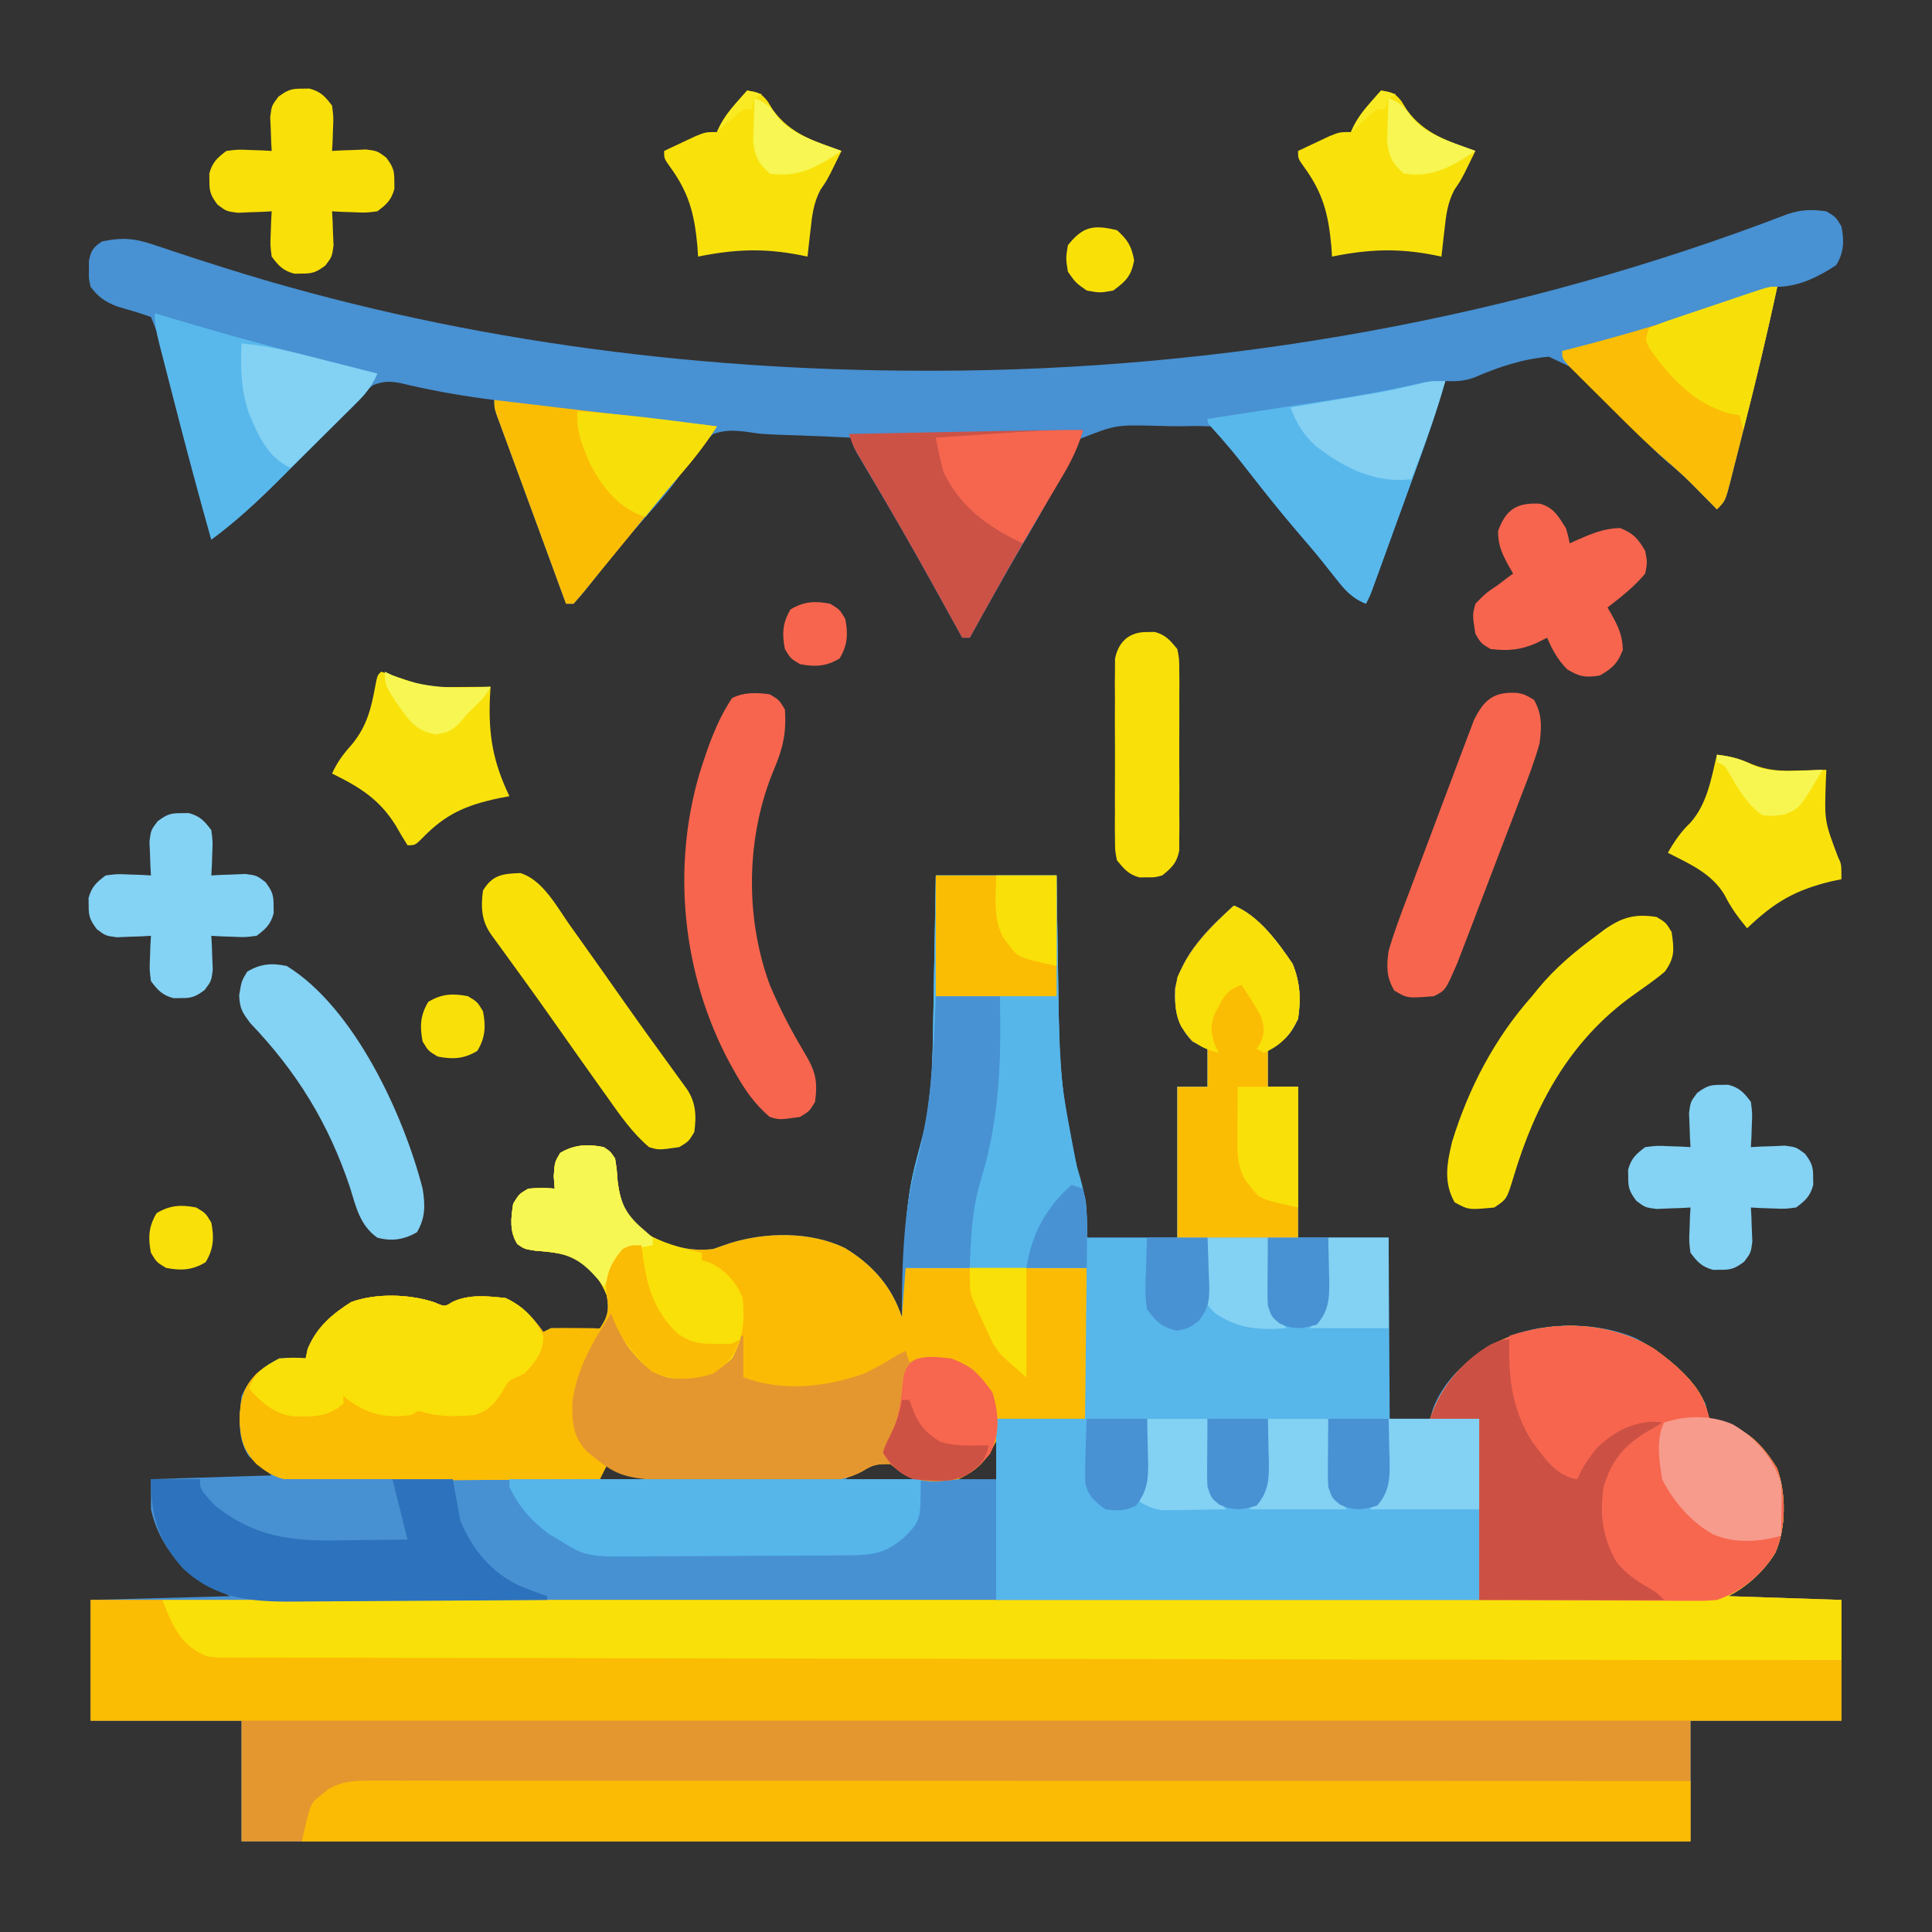 <svg xmlns="http://www.w3.org/2000/svg" width="512" height="512"><rect width="100%" height="100%" fill="#333333" stroke="none"/><path d="M0 0 C10.56 0 21.12 0 32 0 C32.049 3.484 32.098 6.969 32.148 10.559 C32.203 13.991 32.26 17.423 32.317 20.856 C32.355 23.213 32.39 25.571 32.422 27.928 C32.764 53.52 32.764 53.52 37.625 78.562 C38.085 80.186 38.536 81.813 38.977 83.441 C39.173 84.129 39.37 84.817 39.573 85.526 C40.167 88.969 40 92.506 40 96 C47.92 96 55.84 96 64 96 C64 82.8 64 69.6 64 56 C66.64 56 69.28 56 72 56 C72 52.7 72 49.4 72 46 C70.68 45.34 69.36 44.68 68 44 C63.967 39.631 63.199 35.698 63.426 29.938 C65.192 20.901 72.411 13.973 79 8 C85.615 10.721 90.63 17.631 94.562 23.438 C96.557 28.38 96.792 32.742 96 38 C93.759 42.561 92.59 43.705 88 46 C88 49.3 88 52.6 88 56 C90.64 56 93.28 56 96 56 C96 69.2 96 82.4 96 96 C103.92 96 111.84 96 120 96 C120 111.84 120 127.68 120 144 C123.63 144 127.26 144 131 144 C131.24 143.123 131.48 142.247 131.727 141.344 C135.304 131.951 143.488 126.062 152.336 122.023 C162.303 118.195 175.83 118.395 185.613 122.68 C193.264 126.912 199.369 132.543 204 140 C204.213 141.083 204.213 141.083 204.43 142.188 C204.618 142.786 204.806 143.384 205 144 C206.857 144.887 206.857 144.887 209.125 145.312 C215.779 147.273 219.303 151.318 222.938 157.062 C225.367 163.773 225.376 172.893 222.5 179.438 C219.627 184.233 215.001 188.5 210 191 C219.9 191.33 229.8 191.66 240 192 C240 202.56 240 213.12 240 224 C226.8 224 213.6 224 200 224 C200 234.56 200 245.12 200 256 C73.28 256 -53.44 256 -184 256 C-184 245.44 -184 234.88 -184 224 C-197.2 224 -210.4 224 -224 224 C-224 213.44 -224 202.88 -224 192 C-211.79 191.67 -199.58 191.34 -187 191 C-189.64 189.68 -192.28 188.36 -195 187 C-201.614 182.331 -206.178 175.949 -208 168 C-208 165.36 -208 162.72 -208 160 C-197.44 159.67 -186.88 159.34 -176 159 C-177.98 157.35 -179.96 155.7 -182 154 C-185.243 149.332 -184.582 143.43 -184 138 C-181.732 133.115 -178.789 130.441 -174 128 C-170.125 127.75 -170.125 127.75 -167 128 C-166.722 126.732 -166.722 126.732 -166.438 125.438 C-164.056 119.743 -160.096 116.326 -154.938 113.062 C-148.363 110.648 -139.473 110.94 -132.875 113.125 C-130.122 114.326 -130.122 114.326 -128.188 113.078 C-123.819 110.925 -118.742 111.485 -114 112 C-109.495 114.172 -106.909 116.972 -104 121 C-103.34 120.67 -102.68 120.34 -102 120 C-98.652 120.009 -95.315 120.132 -91.969 120.258 C-90.989 120.173 -90.009 120.088 -89 120 C-86.813 116.72 -86.585 115.055 -87.227 111.199 C-88.853 106.576 -91.892 103.563 -96 101 C-99.416 100.135 -102.632 99.7 -106.145 99.449 C-109 99 -109 99 -110.859 97.734 C-113.031 94.433 -112.601 90.783 -112 87 C-110.438 84.438 -110.438 84.438 -108 83 C-104.25 82.75 -104.25 82.75 -101 83 C-101.082 81.927 -101.165 80.855 -101.25 79.75 C-101 76 -101 76 -99.562 73.562 C-95.882 71.318 -92.212 71.139 -88 72 C-86.266 73.141 -86.266 73.141 -85 75 C-84.551 77.855 -84.551 77.855 -84.312 81.188 C-83.48 87.257 -81.991 90.478 -77.352 94.477 C-71.925 97.992 -65.451 99.806 -59 99 C-57.56 98.508 -56.123 98.007 -54.688 97.5 C-45.133 94.479 -33.184 94.319 -24.074 98.742 C-16.842 103.128 -11.703 108.891 -9 117 C-9.002 115.879 -9.002 115.879 -9.003 114.735 C-8.951 99.781 -8.221 85.955 -4.171 71.475 C-1.152 60.656 -0.861 49.855 -0.684 38.672 C-0.652 36.999 -0.652 36.999 -0.621 35.293 C-0.556 31.779 -0.497 28.264 -0.438 24.75 C-0.394 22.348 -0.351 19.945 -0.307 17.543 C-0.2 11.695 -0.1 5.848 0 0 Z M15 150 C14.134 151.361 14.134 151.361 13.25 152.75 C11.084 155.879 9.061 157.789 6 160 C9.3 160 12.6 160 16 160 C16 156.7 16 153.4 16 150 C15.67 150 15.34 150 15 150 Z M-15 154 C-15.928 154.619 -16.856 155.238 -17.812 155.875 C-19.875 157.25 -21.938 158.625 -24 160 C-18.06 160 -12.12 160 -6 160 C-10.334 156.486 -10.334 156.486 -15 154 Z M-88 156 C-88.33 157.32 -88.66 158.64 -89 160 C-83.39 160 -77.78 160 -72 160 C-72 159.67 -72 159.34 -72 159 C-77.28 158.01 -82.56 157.02 -88 156 Z " fill="#4791D3" transform="translate(248,232)"></path><path d="M0 0 C5.398 3.888 12.671 9.852 14.012 16.68 C14.2 17.278 14.388 17.876 14.582 18.492 C16.439 19.38 16.439 19.38 18.707 19.805 C25.361 21.765 28.885 25.81 32.52 31.555 C34.949 38.265 34.958 47.385 32.082 53.93 C29.209 58.725 24.583 62.992 19.582 65.492 C29.482 65.822 39.382 66.152 49.582 66.492 C49.582 77.052 49.582 87.612 49.582 98.492 C36.382 98.492 23.182 98.492 9.582 98.492 C9.582 109.052 9.582 119.612 9.582 130.492 C-117.138 130.492 -243.858 130.492 -374.418 130.492 C-374.418 119.932 -374.418 109.372 -374.418 98.492 C-387.618 98.492 -400.818 98.492 -414.418 98.492 C-414.418 87.932 -414.418 77.372 -414.418 66.492 C-292.978 66.492 -171.538 66.492 -46.418 66.492 C-46.418 50.652 -46.418 34.812 -46.418 18.492 C-50.708 18.492 -54.998 18.492 -59.418 18.492 C-56.225 8.915 -50.055 2.439 -41.043 -2.133 C-28.161 -8.013 -12.064 -7.523 0 0 Z " fill="#E5972F" transform="translate(438.418,357.508)"></path><path d="M0 0 C2.5 1.5 2.5 1.5 4 4 C4.758 7.853 4.692 10.868 2.625 14.25 C-1.997 17.331 -7.383 20 -13 20 C-13.229 21.062 -13.459 22.123 -13.695 23.217 C-16.082 34.168 -18.686 45.052 -21.464 55.911 C-22.138 58.552 -22.802 61.196 -23.465 63.84 C-23.895 65.529 -24.326 67.218 -24.758 68.906 C-24.954 69.693 -25.15 70.479 -25.351 71.289 C-26.771 76.771 -26.771 76.771 -29 79 C-29.629 78.359 -30.258 77.719 -30.906 77.059 C-31.762 76.194 -32.618 75.329 -33.5 74.438 C-34.335 73.591 -35.171 72.744 -36.031 71.871 C-38.158 69.756 -40.387 67.843 -42.695 65.93 C-46.169 62.942 -49.026 59.624 -51.898 56.074 C-60.879 44.486 -60.879 44.486 -73.525 38.53 C-80.544 39.129 -86.973 41.291 -93.411 44.084 C-96.137 45.049 -98.136 45.07 -101 45 C-101.17 45.592 -101.341 46.184 -101.516 46.794 C-103.439 53.35 -105.64 59.769 -107.977 66.188 C-108.347 67.212 -108.718 68.236 -109.1 69.292 C-109.877 71.437 -110.655 73.581 -111.435 75.725 C-112.631 79.017 -113.824 82.311 -115.016 85.605 C-115.773 87.695 -116.531 89.785 -117.289 91.875 C-117.825 93.355 -117.825 93.355 -118.372 94.864 C-118.702 95.773 -119.033 96.681 -119.374 97.617 C-119.81 98.818 -119.81 98.818 -120.255 100.042 C-121 102 -121 102 -122 104 C-125.764 102.493 -127.585 100.351 -130.062 97.188 C-130.85 96.198 -131.638 95.207 -132.449 94.188 C-132.865 93.664 -133.28 93.141 -133.708 92.602 C-135.874 89.916 -138.13 87.307 -140.375 84.688 C-144.301 80.085 -148.09 75.393 -151.812 70.625 C-152.278 70.036 -152.743 69.447 -153.222 68.84 C-155.107 66.449 -156.96 64.057 -158.707 61.562 C-160.213 59.371 -160.213 59.371 -163 57 C-165.116 56.914 -167.235 56.85 -169.352 56.92 C-172.17 57.005 -174.959 56.92 -177.777 56.84 C-188.301 56.592 -188.301 56.592 -197.821 60.312 C-201.047 64.043 -202.782 68.569 -204.669 73.077 C-207.126 78.473 -210.232 83.529 -213.227 88.64 C-214.961 91.612 -216.663 94.602 -218.363 97.594 C-219.296 99.233 -219.296 99.233 -220.249 100.906 C-222.523 104.924 -224.771 108.956 -227 113 C-227.66 113 -228.32 113 -229 113 C-229.381 112.308 -229.762 111.616 -230.155 110.902 C-231.975 107.6 -233.799 104.299 -235.625 101 C-235.958 100.399 -236.29 99.797 -236.633 99.178 C-242.193 89.138 -247.908 79.202 -253.782 69.342 C-254.337 68.403 -254.893 67.464 -255.465 66.496 C-256.201 65.261 -256.201 65.261 -256.953 64.002 C-258 62 -258 62 -258 60 C-259.598 59.927 -261.195 59.854 -262.793 59.781 C-263.81 59.735 -264.827 59.689 -265.874 59.641 C-268.091 59.547 -270.308 59.463 -272.526 59.388 C-281.989 59.071 -281.989 59.071 -286.102 58.441 C-289.513 58.039 -291.733 57.916 -295 59 C-298.83 62.597 -301.62 66.622 -304.549 70.959 C-307.018 74.433 -309.857 77.571 -312.688 80.75 C-318.169 86.994 -323.394 93.405 -328.523 99.941 C-329.639 101.331 -330.812 102.672 -332 104 C-332.66 104 -333.32 104 -334 104 C-336.931 96.016 -339.859 88.031 -342.784 80.045 C-344.356 75.755 -345.932 71.467 -347.512 67.18 C-348.237 65.203 -348.962 63.227 -349.688 61.25 C-350.195 59.878 -350.195 59.878 -350.713 58.478 C-351.018 57.645 -351.323 56.812 -351.637 55.953 C-351.902 55.233 -352.167 54.513 -352.44 53.771 C-353 52 -353 52 -353 50 C-353.848 49.89 -354.696 49.781 -355.57 49.668 C-363.186 48.639 -370.563 47.293 -378.039 45.488 C-380.991 45.001 -382.244 45.03 -385 46 C-386.661 47.238 -386.661 47.238 -388.173 48.848 C-388.767 49.446 -389.362 50.044 -389.974 50.66 C-390.607 51.311 -391.239 51.962 -391.891 52.633 C-392.554 53.303 -393.218 53.973 -393.901 54.663 C-396.025 56.81 -398.138 58.967 -400.25 61.125 C-402.35 63.26 -404.451 65.393 -406.556 67.522 C-407.864 68.847 -409.169 70.175 -410.47 71.506 C-415.967 77.091 -421.684 82.349 -428 87 C-431.864 73.329 -435.443 59.597 -438.927 45.825 C-439.58 43.247 -440.235 40.67 -440.891 38.094 C-441.089 37.307 -441.286 36.521 -441.49 35.711 C-442.466 31.757 -442.466 31.757 -444 28 C-446.973 26.93 -449.986 26.075 -453.02 25.195 C-456.264 23.894 -457.887 22.772 -460 20 C-460.496 17.746 -460.496 17.746 -460.438 15.438 C-460.436 14.673 -460.435 13.909 -460.434 13.121 C-459.872 10.376 -459.333 9.57 -457 8 C-451.878 6.899 -448.485 7.098 -443.547 8.773 C-441.686 9.386 -441.686 9.386 -439.788 10.01 C-439.132 10.233 -438.476 10.455 -437.8 10.684 C-434.235 11.886 -430.651 13.027 -427.066 14.168 C-426.32 14.406 -425.575 14.644 -424.806 14.889 C-365.202 33.716 -301.758 42.211 -239.375 42.25 C-237.899 42.251 -237.899 42.251 -236.393 42.252 C-159.642 42.17 -81.897 28.323 -10.2 0.708 C-6.533 -0.472 -3.827 -0.537 0 0 Z " fill="#4891D2" transform="translate(484,56)"></path><path d="M0 0 C5.398 3.888 12.671 9.852 14.012 16.68 C14.2 17.278 14.388 17.876 14.582 18.492 C16.439 19.38 16.439 19.38 18.707 19.805 C25.361 21.765 28.885 25.81 32.52 31.555 C34.949 38.265 34.958 47.385 32.082 53.93 C29.209 58.725 24.583 62.992 19.582 65.492 C29.482 65.822 39.382 66.152 49.582 66.492 C49.582 71.772 49.582 77.052 49.582 82.492 C-5.443 82.606 -60.469 82.695 -115.494 82.748 C-121.988 82.754 -128.482 82.76 -134.976 82.767 C-136.269 82.768 -137.562 82.769 -138.894 82.771 C-159.837 82.793 -180.78 82.832 -201.722 82.878 C-223.206 82.925 -244.69 82.952 -266.174 82.963 C-279.434 82.969 -292.695 82.991 -305.955 83.032 C-315.044 83.058 -324.133 83.066 -333.221 83.06 C-338.468 83.056 -343.714 83.061 -348.961 83.088 C-353.764 83.113 -358.566 83.114 -363.369 83.097 C-365.107 83.095 -366.845 83.101 -368.582 83.117 C-384.724 83.254 -384.724 83.254 -391.418 77.492 C-393.074 75.359 -393.074 75.359 -393.918 73.367 C-394.217 72.705 -394.516 72.042 -394.824 71.359 C-395.418 69.492 -395.418 69.492 -395.418 66.492 C-280.248 66.492 -165.078 66.492 -46.418 66.492 C-46.418 50.652 -46.418 34.812 -46.418 18.492 C-50.708 18.492 -54.998 18.492 -59.418 18.492 C-56.225 8.915 -50.055 2.439 -41.043 -2.133 C-28.161 -8.013 -12.064 -7.523 0 0 Z " fill="#F9E008" transform="translate(438.418,357.508)"></path><path d="M0 0 C1.734 1.141 1.734 1.141 3 3 C3.449 5.855 3.449 5.855 3.688 9.188 C4.52 15.257 6.009 18.478 10.648 22.477 C16.075 25.992 22.549 27.806 29 27 C30.44 26.508 31.877 26.007 33.312 25.5 C42.867 22.479 54.816 22.319 63.926 26.742 C71.158 31.128 76.297 36.891 79 45 C79.33 40.71 79.66 36.42 80 32 C95.84 32 111.68 32 128 32 C128 45.2 128 58.4 128 72 C120.08 72 112.16 72 104 72 C104 73.98 104 75.96 104 78 C101.519 82.771 98.89 85.73 94 88 C88.638 88.722 83.086 89.276 78.5 86 C77.675 85.34 76.85 84.68 76 84 C72.075 84 71.486 84.094 68.424 85.969 C63.393 88.6 58.798 88.561 53.211 88.496 C51.68 88.498 51.68 88.498 50.117 88.501 C47.964 88.499 45.811 88.487 43.658 88.467 C40.405 88.438 37.155 88.446 33.902 88.459 C8.863 88.431 8.863 88.431 0 84 C-0.495 85.98 -0.495 85.98 -1 88 C-11.979 88.093 -22.958 88.164 -33.937 88.207 C-39.035 88.228 -44.133 88.256 -49.231 88.302 C-54.153 88.345 -59.074 88.369 -63.995 88.38 C-65.872 88.387 -67.748 88.401 -69.624 88.423 C-72.255 88.452 -74.885 88.456 -77.516 88.454 C-78.289 88.468 -79.063 88.483 -79.859 88.498 C-85.073 88.458 -87.975 87.271 -92 84 C-95.628 80.181 -96.31 77.117 -96.5 72 C-96.31 66.883 -95.628 63.819 -92 60 C-87.599 56.283 -84.72 55.542 -79 56 C-78.814 55.154 -78.629 54.309 -78.438 53.438 C-76.056 47.743 -72.096 44.326 -66.938 41.062 C-60.363 38.648 -51.473 38.94 -44.875 41.125 C-42.122 42.326 -42.122 42.326 -40.188 41.078 C-35.819 38.925 -30.742 39.485 -26 40 C-21.495 42.172 -18.909 44.972 -16 49 C-15.34 48.67 -14.68 48.34 -14 48 C-10.652 48.009 -7.315 48.132 -3.969 48.258 C-2.989 48.173 -2.009 48.088 -1 48 C1.187 44.72 1.415 43.055 0.773 39.199 C-0.853 34.576 -3.892 31.563 -8 29 C-11.416 28.135 -14.632 27.7 -18.145 27.449 C-21 27 -21 27 -22.859 25.734 C-25.031 22.433 -24.601 18.783 -24 15 C-22.438 12.438 -22.438 12.438 -20 11 C-16.25 10.75 -16.25 10.75 -13 11 C-13.082 9.928 -13.165 8.855 -13.25 7.75 C-13 4 -13 4 -11.562 1.562 C-7.882 -0.682 -4.212 -0.861 0 0 Z " fill="#FBBB04" transform="translate(160,304)"></path><path d="M0 0 C10.56 0 21.12 0 32 0 C32.049 3.484 32.098 6.969 32.148 10.559 C32.203 13.991 32.26 17.423 32.317 20.856 C32.355 23.213 32.39 25.571 32.422 27.928 C32.764 53.52 32.764 53.52 37.625 78.562 C38.085 80.186 38.536 81.813 38.977 83.441 C39.173 84.129 39.37 84.817 39.573 85.526 C40.167 88.969 40 92.506 40 96 C47.92 96 55.84 96 64 96 C64 82.8 64 69.6 64 56 C66.64 56 69.28 56 72 56 C72 52.7 72 49.4 72 46 C70.68 45.34 69.36 44.68 68 44 C63.967 39.631 63.199 35.698 63.426 29.938 C65.192 20.901 72.411 13.973 79 8 C85.615 10.721 90.63 17.631 94.562 23.438 C96.557 28.38 96.792 32.742 96 38 C93.759 42.561 92.59 43.705 88 46 C88 49.3 88 52.6 88 56 C90.64 56 93.28 56 96 56 C96 69.2 96 82.4 96 96 C103.92 96 111.84 96 120 96 C120.068 104.519 120.123 113.038 120.155 121.557 C120.171 125.513 120.192 129.469 120.226 133.425 C120.259 137.244 120.277 141.062 120.285 144.882 C120.29 146.337 120.301 147.793 120.317 149.248 C120.339 151.29 120.342 153.332 120.341 155.374 C120.351 157.116 120.351 157.116 120.361 158.893 C119.956 162.38 119.163 164.25 117 167 C113.045 168.172 110.931 168.405 107.125 166.75 C105 165 105 165 104 162 C103.92 160.592 103.892 159.18 103.902 157.77 C103.907 156.566 103.907 156.566 103.912 155.338 C103.925 154.088 103.925 154.088 103.938 152.812 C103.942 151.968 103.947 151.123 103.951 150.252 C103.963 148.168 103.981 146.084 104 144 C98.72 144 93.44 144 88 144 C88.052 145.862 88.052 145.862 88.105 147.762 C88.134 149.404 88.161 151.046 88.188 152.688 C88.213 153.504 88.238 154.321 88.264 155.162 C88.321 159.897 88.23 163.236 85 167 C81.045 168.172 78.931 168.405 75.125 166.75 C73 165 73 165 72 162 C71.92 160.592 71.892 159.18 71.902 157.77 C71.907 156.566 71.907 156.566 71.912 155.338 C71.925 154.088 71.925 154.088 71.938 152.812 C71.942 151.968 71.947 151.123 71.951 150.252 C71.963 148.168 71.981 146.084 72 144 C66.72 144 61.44 144 56 144 C56.052 145.862 56.052 145.862 56.105 147.762 C56.134 149.404 56.161 151.046 56.188 152.688 C56.213 153.504 56.238 154.321 56.264 155.162 C56.322 159.94 56.149 163.134 53 167 C50.111 168.444 48.204 168.377 45 168 C42.391 166.352 41.42 165.643 40 163 C39.291 158.535 39.42 154.116 39.512 149.605 C39.522 147.652 39.522 147.652 39.533 145.659 C39.552 142.207 39.601 138.757 39.657 135.307 C39.708 131.781 39.731 128.255 39.756 124.729 C39.807 117.818 39.905 110.911 40 104 C24.16 104 8.32 104 -8 104 C-8 93.052 -7.882 85.303 -5.062 75.25 C-4.503 73.195 -3.952 71.138 -3.41 69.078 C-3.164 68.195 -2.918 67.313 -2.664 66.403 C-0.886 57.291 -0.83 47.929 -0.684 38.672 C-0.663 37.557 -0.642 36.442 -0.621 35.293 C-0.556 31.779 -0.497 28.264 -0.438 24.75 C-0.394 22.348 -0.351 19.945 -0.307 17.543 C-0.2 11.695 -0.1 5.848 0 0 Z " fill="#57B6EA" transform="translate(248,232)"></path><path d="M0 0 C6.27 0 12.54 0 19 0 C19.578 1.403 20.155 2.805 20.75 4.25 C23.064 9.441 25.61 12.873 31 15 C34.388 15.305 34.388 15.305 38.255 15.262 C38.99 15.266 39.726 15.27 40.484 15.274 C42.962 15.285 45.441 15.282 47.919 15.278 C49.709 15.283 51.498 15.289 53.288 15.296 C58.216 15.312 63.143 15.315 68.071 15.317 C73.382 15.32 78.692 15.336 84.002 15.349 C93.205 15.372 102.409 15.387 111.613 15.397 C124.92 15.411 138.227 15.437 151.534 15.465 C173.122 15.51 194.711 15.547 216.299 15.578 C237.274 15.608 258.248 15.643 279.222 15.683 C280.514 15.685 281.807 15.688 283.138 15.69 C289.621 15.702 296.104 15.715 302.587 15.727 C356.392 15.831 410.196 15.92 464 16 C464 21.28 464 26.56 464 32 C310.88 32 157.76 32 0 32 C0 21.44 0 10.88 0 0 Z " fill="#FBBC04" transform="translate(24,424)"></path><path d="M0 0 C1.245 -0.002 2.489 -0.004 3.771 -0.006 C5.155 -0.003 6.538 -0 7.922 0.003 C9.39 0.002 10.857 0.001 12.325 0 C16.364 -0.002 20.402 0.002 24.441 0.007 C28.794 0.011 33.147 0.01 37.5 0.009 C45.044 0.009 52.587 0.012 60.131 0.017 C71.038 0.025 81.945 0.028 92.852 0.029 C110.547 0.031 128.243 0.038 145.938 0.048 C163.129 0.057 180.32 0.064 197.511 0.068 C199.1 0.069 199.1 0.069 200.721 0.069 C206.035 0.07 211.35 0.071 216.664 0.073 C260.764 0.083 304.864 0.101 348.964 0.123 C348.964 5.403 348.964 10.683 348.964 16.123 C227.524 16.123 106.084 16.123 -19.036 16.123 C-16.779 5.965 -16.779 5.965 -13.661 3.623 C-13.076 3.159 -12.491 2.695 -11.888 2.217 C-8.077 -0.034 -4.352 -0.002 0 0 Z " fill="#FBBB04" transform="translate(99.036,471.877)"></path><path d="M0 0 C7.92 0 15.84 0 24 0 C24.25 9.25 24.25 9.25 24.298 12.146 C24.493 17.2 24.493 17.2 26.855 21.586 C29.75 23.494 31.599 23.434 35 23 C38.248 21.278 38.248 21.278 39 18 C39.145 16.593 39.246 15.182 39.316 13.77 C39.379 12.566 39.379 12.566 39.443 11.338 C39.483 10.505 39.522 9.671 39.562 8.812 C39.627 7.545 39.627 7.545 39.693 6.252 C39.799 4.168 39.9 2.084 40 0 C45.28 0 50.56 0 56 0 C56.049 1.253 56.098 2.506 56.148 3.797 C56.223 5.448 56.299 7.099 56.375 8.75 C56.406 9.575 56.437 10.4 56.469 11.25 C56.527 12.449 56.527 12.449 56.586 13.672 C56.617 14.405 56.649 15.138 56.681 15.894 C57.049 18.326 57.637 19.949 59 22 C62.468 22.899 64.927 23.339 68.375 22.25 C70.31 21.003 70.31 21.003 71 18 C71.145 16.593 71.246 15.182 71.316 13.77 C71.358 12.967 71.4 12.165 71.443 11.338 C71.483 10.505 71.522 9.671 71.562 8.812 C71.627 7.545 71.627 7.545 71.693 6.252 C71.799 4.168 71.9 2.084 72 0 C77.28 0 82.56 0 88 0 C88.049 1.253 88.098 2.506 88.148 3.797 C88.223 5.448 88.299 7.099 88.375 8.75 C88.406 9.575 88.437 10.4 88.469 11.25 C88.507 12.049 88.546 12.848 88.586 13.672 C88.617 14.405 88.649 15.138 88.681 15.894 C89.049 18.326 89.637 19.949 91 22 C94.468 22.899 96.927 23.339 100.375 22.25 C102.31 21.003 102.31 21.003 103 18 C103.145 16.593 103.246 15.182 103.316 13.77 C103.355 13.046 103.393 12.323 103.432 11.577 C103.475 10.665 103.518 9.753 103.562 8.812 C103.707 5.904 103.851 2.996 104 0 C111.92 0 119.84 0 128 0 C128 15.84 128 31.68 128 48 C85.76 48 43.52 48 0 48 C0 32.16 0 16.32 0 0 Z " fill="#57B6EA" transform="translate(264,376)"></path><path d="M0 0 C5.398 3.888 12.671 9.852 14.012 16.68 C14.2 17.278 14.388 17.876 14.582 18.492 C16.439 19.38 16.439 19.38 18.707 19.805 C25.361 21.765 28.885 25.81 32.52 31.555 C34.949 38.265 34.958 47.385 32.082 53.93 C28.512 59.837 23.103 64.314 16.582 66.492 C13.589 66.733 13.589 66.733 10.231 66.719 C8.34 66.719 8.34 66.719 6.41 66.719 C5.044 66.709 3.678 66.698 2.312 66.688 C0.907 66.684 -0.498 66.681 -1.903 66.679 C-5.591 66.671 -9.278 66.652 -12.966 66.63 C-16.733 66.609 -20.5 66.6 -24.268 66.59 C-31.651 66.569 -39.034 66.53 -46.418 66.492 C-46.418 50.652 -46.418 34.812 -46.418 18.492 C-50.708 18.492 -54.998 18.492 -59.418 18.492 C-56.225 8.915 -50.055 2.439 -41.043 -2.133 C-28.161 -8.013 -12.064 -7.523 0 0 Z " fill="#F76750" transform="translate(438.418,357.508)"></path><path d="M0 0 C10.56 0 21.12 0 32 0 C32.049 3.484 32.098 6.969 32.148 10.559 C32.203 13.991 32.26 17.423 32.317 20.856 C32.355 23.213 32.39 25.571 32.422 27.928 C32.665 45.829 33.003 63.092 38.32 80.314 C40.668 88.707 40 94.434 40 104 C24.16 104 8.32 104 -8 104 C-8 93.052 -7.882 85.303 -5.062 75.25 C-4.503 73.195 -3.952 71.138 -3.41 69.078 C-3.164 68.195 -2.918 67.313 -2.664 66.403 C-0.886 57.291 -0.83 47.929 -0.684 38.672 C-0.663 37.557 -0.642 36.442 -0.621 35.293 C-0.556 31.779 -0.497 28.264 -0.438 24.75 C-0.394 22.348 -0.351 19.945 -0.307 17.543 C-0.2 11.695 -0.1 5.848 0 0 Z " fill="#56B6EA" transform="translate(248,232)"></path><path d="M0 0 C2.753 1.201 2.753 1.201 4.688 -0.047 C9.056 -2.2 14.133 -1.64 18.875 -1.125 C23.38 1.047 25.966 3.847 28.875 7.875 C29.535 7.545 30.195 7.215 30.875 6.875 C32.916 6.804 34.958 6.791 37 6.812 C38.096 6.822 39.191 6.831 40.32 6.84 C41.585 6.857 41.585 6.857 42.875 6.875 C42.875 11.321 41.859 12.983 39.875 16.875 C37.532 23.286 36.399 30.302 39.062 36.75 C41.117 39.159 43.321 41.011 45.875 42.875 C45.215 44.195 44.555 45.515 43.875 46.875 C32.896 46.968 21.917 47.039 10.938 47.082 C5.84 47.103 0.742 47.131 -4.356 47.177 C-9.278 47.22 -14.199 47.244 -19.12 47.255 C-20.997 47.262 -22.873 47.276 -24.749 47.298 C-27.38 47.327 -30.01 47.331 -32.641 47.329 C-33.801 47.351 -33.801 47.351 -34.984 47.373 C-40.198 47.333 -43.1 46.146 -47.125 42.875 C-50.753 39.056 -51.435 35.992 -51.625 30.875 C-51.435 25.758 -50.753 22.694 -47.125 18.875 C-42.724 15.158 -39.845 14.417 -34.125 14.875 C-33.939 14.029 -33.754 13.184 -33.562 12.312 C-31.181 6.618 -27.221 3.201 -22.062 -0.062 C-15.488 -2.477 -6.598 -2.185 0 0 Z " fill="#FBBC04" transform="translate(115.125,345.125)"></path><path d="M0 0 C1.994 1.994 2.646 3.279 3.75 5.812 C6.077 10.624 9.167 13.583 14 16 C20.81 16.759 25.54 16.234 31 12 C32.962 8.916 32.962 8.916 34 6 C34.33 6 34.66 6 35 6 C35 9.63 35 13.26 35 17 C45.359 20.854 56.736 19.645 67 16 C70.126 14.51 73.064 12.83 76 11 C76.66 10.67 77.32 10.34 78 10 C78.495 11.485 78.495 11.485 79 13 C79.66 12.67 80.32 12.34 81 12 C86.679 11.409 91.169 11.706 96 15 C100.514 19.367 102.106 23.192 102.312 29.375 C102.244 33.984 101.105 36.487 98 40 C94.181 43.628 91.117 44.31 86 44.5 C80.61 44.34 78.135 43.308 74 40 C70.075 40 69.486 40.094 66.424 41.969 C61.393 44.6 56.798 44.561 51.211 44.496 C49.68 44.498 49.68 44.498 48.117 44.501 C45.964 44.499 43.811 44.487 41.658 44.467 C38.405 44.438 35.155 44.446 31.902 44.459 C3.063 44.431 3.063 44.431 -6.547 36.598 C-10.152 32.634 -10.434 28.956 -10.312 23.777 C-9.315 14.915 -4.78 7.345 0 0 Z " fill="#E5972F" transform="translate(162,348)"></path><path d="M0 0 C26.4 0 52.8 0 80 0 C80.99 5.445 80.99 5.445 82 11 C85.142 18.597 90.184 24.744 97.668 28.25 C100.094 29.235 102.523 30.153 105 31 C105 31.33 105 31.66 105 32 C94.612 32.093 84.223 32.164 73.835 32.207 C69.01 32.228 64.186 32.256 59.361 32.302 C54.699 32.345 50.038 32.369 45.376 32.38 C43.603 32.387 41.831 32.401 40.058 32.423 C28.111 32.563 17.762 32.325 8.531 23.703 C1.977 16.413 0 9.821 0 0 Z " fill="#2D72BC" transform="translate(40,392)"></path><path d="M0 0 C6.615 2.721 11.63 9.631 15.562 15.438 C17.557 20.38 17.792 24.742 17 30 C14.759 34.561 13.59 35.705 9 38 C9 41.3 9 44.6 9 48 C11.64 48 14.28 48 17 48 C17 61.2 17 74.4 17 88 C6.44 88 -4.12 88 -15 88 C-15 74.8 -15 61.6 -15 48 C-12.36 48 -9.72 48 -7 48 C-7 44.7 -7 41.4 -7 38 C-8.32 37.34 -9.64 36.68 -11 36 C-15.033 31.631 -15.801 27.698 -15.574 21.938 C-13.808 12.901 -6.589 5.973 0 0 Z " fill="#FBBC04" transform="translate(327,240)"></path><path d="M0 0 C35.97 0 71.94 0 109 0 C109 10.967 109 10.967 104.57 15.445 C99.684 19.7 96.235 20.129 89.917 20.177 C89.2 20.184 88.482 20.19 87.743 20.197 C85.368 20.217 82.993 20.228 80.617 20.238 C79.397 20.244 79.397 20.244 78.152 20.251 C73.843 20.271 69.534 20.286 65.225 20.295 C60.79 20.306 56.355 20.341 51.92 20.38 C48.497 20.407 45.074 20.415 41.651 20.418 C40.017 20.423 38.383 20.435 36.75 20.453 C20.433 20.628 20.433 20.628 13 16 C11.786 15.296 11.786 15.296 10.547 14.578 C5.831 11.093 2.506 7.349 0 2 C0 1.34 0 0.68 0 0 Z " fill="#56B6EA" transform="translate(135,392)"></path><path d="M0 0 C2.5 1.5 2.5 1.5 4 4 C4.453 10.074 3.488 14.324 1.125 19.875 C-6.279 37.554 -6.664 58.96 0 77 C2.594 83.173 5.673 89.13 9.123 94.867 C12.099 99.842 12.744 102.33 12 108 C10.5 110.5 10.5 110.5 8 112 C2.582 112.774 2.582 112.774 0 112 C-4.165 108.492 -6.818 104.504 -9.438 99.812 C-9.824 99.122 -10.21 98.431 -10.608 97.72 C-23.091 74.521 -26.078 46.241 -18.616 20.958 C-16.424 13.994 -14.078 7.111 -10 1 C-6.792 -0.604 -3.481 -0.475 0 0 Z " fill="#F8654E" transform="translate(204,184)"></path><path d="M0 0 C0.026 0.739 0.052 1.477 0.078 2.238 C0.788 14.935 4.805 24.92 13.188 34.5 C15.034 36.212 15.034 36.212 18 37 C18.165 36.154 18.33 35.309 18.5 34.438 C21.028 28.644 25.787 25.429 31 22.062 C34.89 20.685 37.89 20.787 42 21 C39 23 39 23 36.914 24.156 C30.545 27.895 27.102 31.859 25 39 C23.843 46.249 24.704 52.382 28.297 58.805 C30.742 61.956 33.582 63.861 37.012 65.844 C39 67 39 67 41 69 C24.83 69 8.66 69 -8 69 C-8 53.16 -8 37.32 -8 21 C-12.29 21 -16.58 21 -21 21 C-18.247 12.74 -12.631 5.794 -5 1.312 C-2 0 -2 0 0 0 Z " fill="#CC5144" transform="translate(400,355)"></path><path d="M0 0 C2.753 1.201 2.753 1.201 4.688 -0.047 C9.059 -2.201 14.131 -1.634 18.875 -1.125 C23.744 1.136 26.437 4.097 28.875 8.875 C28.875 13.261 26.822 15.759 23.875 18.875 C23.215 19.184 22.555 19.494 21.875 19.812 C19.565 20.835 19.565 20.835 17.938 23.812 C15.668 27.182 14.65 28.429 10.875 29.875 C6.45 30.231 1.98 30.425 -2.34 29.297 C-4.214 28.653 -4.214 28.653 -6.125 29.875 C-12.82 30.746 -17.224 29.884 -22.727 25.969 C-23.188 25.608 -23.65 25.247 -24.125 24.875 C-24.125 25.535 -24.125 26.195 -24.125 26.875 C-28.115 30.452 -32.366 30.372 -37.465 30.234 C-42.493 29.555 -45.829 26.538 -49.125 22.875 C-47.611 18.636 -45.031 16.939 -41.125 14.875 C-37.25 14.625 -37.25 14.625 -34.125 14.875 C-33.939 14.029 -33.754 13.184 -33.562 12.312 C-31.181 6.618 -27.221 3.201 -22.062 -0.062 C-15.488 -2.477 -6.598 -2.185 0 0 Z " fill="#F9E008" transform="translate(115.125,345.125)"></path><path d="M0 0 C-2.063 7.166 -4.426 14.182 -6.977 21.188 C-7.347 22.212 -7.718 23.236 -8.1 24.292 C-8.877 26.437 -9.655 28.581 -10.435 30.725 C-11.631 34.017 -12.824 37.311 -14.016 40.605 C-14.773 42.695 -15.531 44.785 -16.289 46.875 C-16.646 47.861 -17.004 48.848 -17.372 49.864 C-17.702 50.773 -18.033 51.681 -18.374 52.617 C-18.81 53.818 -18.81 53.818 -19.255 55.042 C-20 57 -20 57 -21 59 C-24.764 57.493 -26.585 55.351 -29.062 52.188 C-29.85 51.197 -30.638 50.208 -31.449 49.188 C-31.865 48.664 -32.28 48.141 -32.708 47.602 C-34.874 44.916 -37.13 42.307 -39.375 39.688 C-43.77 34.535 -47.978 29.257 -52.132 23.908 C-55.235 19.927 -58.456 16.09 -61.855 12.355 C-63 11 -63 11 -63 10 C-61.065 9.705 -61.065 9.705 -59.091 9.405 C-54.241 8.666 -49.392 7.921 -44.543 7.174 C-42.456 6.854 -40.369 6.535 -38.282 6.217 C-27.66 4.6 -17.096 2.989 -6.631 0.527 C-4 0 -4 0 0 0 Z " fill="#58B8EB" transform="translate(383,101)"></path><path d="M0 0 C1.734 1.141 1.734 1.141 3 3 C3.449 5.855 3.449 5.855 3.688 9.188 C4.524 15.151 5.883 18.438 10.426 22.41 C15.235 25.381 20.532 26.733 26 28 C26 28.66 26 29.32 26 30 C26.722 30.206 27.444 30.413 28.188 30.625 C32.285 32.628 35.038 35.707 36.812 39.938 C37.376 46.132 37.038 50.448 34 56 C29.119 60.637 25.022 61.374 18.496 61.27 C13.162 60.694 10.159 57.421 6.875 53.5 C4.439 50.134 3.271 46.981 2.125 43 C0.189 36.808 -2.313 32.378 -8 29 C-11.413 28.149 -14.638 27.7 -18.145 27.449 C-21 27 -21 27 -22.859 25.734 C-25.031 22.433 -24.601 18.783 -24 15 C-22.438 12.438 -22.438 12.438 -20 11 C-16.25 10.75 -16.25 10.75 -13 11 C-13.082 9.928 -13.165 8.855 -13.25 7.75 C-13 4 -13 4 -11.562 1.562 C-7.882 -0.682 -4.212 -0.861 0 0 Z " fill="#F9E008" transform="translate(160,304)"></path><path d="M0 0 C-1.628 6.21 -4.985 11.355 -8.25 16.812 C-13.573 25.815 -18.78 34.867 -23.875 44 C-24.794 45.647 -24.794 45.647 -25.731 47.327 C-27.156 49.884 -28.579 52.441 -30 55 C-30.66 55 -31.32 55 -32 55 C-32.381 54.308 -32.762 53.616 -33.155 52.902 C-34.975 49.6 -36.799 46.299 -38.625 43 C-38.958 42.398 -39.291 41.797 -39.634 41.177 C-45.176 31.174 -50.865 21.269 -56.694 11.43 C-57.246 10.494 -57.798 9.558 -58.367 8.594 C-58.853 7.776 -59.339 6.958 -59.839 6.115 C-61 4 -61 4 -62 1 C-54.617 0.856 -47.234 0.714 -39.85 0.573 C-37.341 0.525 -34.832 0.476 -32.323 0.427 C-28.706 0.357 -25.089 0.288 -21.473 0.219 C-20.36 0.197 -19.247 0.175 -18.1 0.152 C-12.066 0.039 -6.036 -0.022 0 0 Z " fill="#CC5246" transform="translate(287,114)"></path><path d="M0 0 C0.587 0.178 1.174 0.356 1.779 0.54 C20.707 6.255 39.79 11.324 59 16 C57.708 18.84 56.352 20.897 54.146 23.097 C53.571 23.675 52.997 24.252 52.405 24.848 C51.784 25.461 51.163 26.075 50.523 26.707 C49.879 27.351 49.235 27.994 48.572 28.657 C47.207 30.019 45.84 31.378 44.471 32.735 C42.398 34.789 40.333 36.852 38.27 38.916 C36.938 40.243 35.606 41.569 34.273 42.895 C33.665 43.502 33.056 44.11 32.429 44.736 C26.922 50.184 21.245 55.404 15 60 C11.642 48.083 8.425 36.137 5.35 24.144 C4.674 21.511 3.992 18.88 3.311 16.248 C2.877 14.563 2.444 12.877 2.012 11.191 C1.809 10.41 1.606 9.629 1.396 8.824 C0.627 5.805 0 3.13 0 0 Z " fill="#58B8EB" transform="translate(41,83)"></path><path d="M0 0 C-2.598 12.029 -5.414 23.988 -8.464 35.911 C-9.138 38.552 -9.802 41.196 -10.465 43.84 C-10.895 45.529 -11.326 47.218 -11.758 48.906 C-11.954 49.693 -12.15 50.479 -12.351 51.289 C-13.771 56.771 -13.771 56.771 -16 59 C-16.629 58.359 -17.258 57.719 -17.906 57.059 C-18.762 56.194 -19.618 55.329 -20.5 54.438 C-21.335 53.591 -22.171 52.744 -23.031 51.871 C-25.144 49.782 -27.337 47.83 -29.594 45.898 C-34.764 41.415 -39.594 36.592 -44.43 31.755 C-46.02 30.168 -47.617 28.589 -49.215 27.01 C-50.227 26 -51.239 24.991 -52.25 23.98 C-53.619 22.618 -53.619 22.618 -55.016 21.227 C-57 19 -57 19 -57 17 C-56.046 16.76 -56.046 16.76 -55.073 16.516 C-40.169 12.733 -25.648 8.355 -11.171 3.202 C-10.001 2.786 -8.831 2.37 -7.625 1.941 C-6.586 1.567 -5.547 1.193 -4.477 0.807 C-2 0 -2 0 0 0 Z " fill="#FBBD05" transform="translate(471,76)"></path><path d="M0 0 C13.023 1.527 26.043 3.074 39.062 4.625 C41.008 4.857 42.954 5.089 44.9 5.32 C49.6 5.88 54.3 6.44 59 7 C56.173 11.306 53.18 15.296 49.812 19.188 C48.831 20.334 47.851 21.481 46.871 22.629 C46.144 23.48 46.144 23.48 45.402 24.348 C41.869 28.511 38.445 32.764 35 37 C32.674 39.849 30.345 42.696 28.012 45.539 C26.796 47.026 25.588 48.519 24.395 50.023 C23.305 51.384 22.16 52.699 21 54 C20.34 54 19.68 54 19 54 C16.069 46.016 13.141 38.031 10.216 30.045 C8.644 25.755 7.068 21.467 5.488 17.18 C4.763 15.203 4.038 13.227 3.312 11.25 C2.974 10.335 2.636 9.42 2.287 8.478 C1.982 7.645 1.677 6.812 1.363 5.953 C1.098 5.233 0.833 4.513 0.56 3.771 C0 2 0 2 0 0 Z " fill="#FBBD04" transform="translate(131,106)"></path><path d="M0 0 C2.5 1.5 2.5 1.5 4 4 C4.656 8.591 4.916 10.736 2.188 14.5 C-0.503 16.785 -3.443 18.76 -6.312 20.812 C-23.003 32.798 -32.19 49.736 -37.959 69.135 C-39.693 74.795 -39.693 74.795 -43 77 C-49.819 77.649 -49.819 77.649 -53.5 75.625 C-56.493 70.387 -55.553 65.307 -54.188 59.609 C-49.822 45.359 -42.914 32.163 -33 21 C-32.438 20.308 -31.876 19.616 -31.297 18.902 C-26.81 13.461 -21.662 9.182 -16 5 C-15.295 4.468 -14.59 3.935 -13.863 3.387 C-9.087 0.056 -5.815 -0.872 0 0 Z " fill="#F9E108" transform="translate(439,243)"></path><path d="M0 0 C5.931 1.778 9.73 9.036 13.16 13.879 C13.727 14.671 14.293 15.463 14.877 16.279 C19.129 22.233 23.345 28.213 27.552 34.198 C31.974 40.482 36.474 46.708 40.998 52.918 C41.519 53.636 42.041 54.354 42.578 55.094 C43.041 55.729 43.504 56.365 43.981 57.019 C46.529 60.692 46.691 64.277 46.098 68.629 C44.598 71.129 44.598 71.129 42.098 72.629 C36.679 73.403 36.679 73.403 34.098 72.629 C29.632 68.832 26.4 64.131 23.035 59.379 C22.469 58.587 21.902 57.795 21.318 56.979 C17.067 51.024 12.85 45.045 8.643 39.059 C4.221 32.776 -0.279 26.55 -4.803 20.34 C-5.324 19.622 -5.846 18.904 -6.383 18.164 C-6.846 17.529 -7.309 16.893 -7.786 16.239 C-10.333 12.566 -10.496 8.981 -9.902 4.629 C-7.417 0.486 -4.706 0.159 0 0 Z " fill="#F9E108" transform="translate(137.902,231.371)"></path><path d="M0 0 C1.906 0.371 1.906 0.371 4.406 1.809 C6.641 5.626 6.451 9.104 5.906 13.371 C4.561 18.165 2.782 22.781 0.98 27.418 C0.471 28.76 -0.038 30.103 -0.545 31.446 C-1.606 34.247 -2.677 37.044 -3.756 39.837 C-5.134 43.409 -6.496 46.986 -7.851 50.567 C-9.151 53.999 -10.46 57.427 -11.77 60.855 C-12.016 61.504 -12.263 62.152 -12.517 62.821 C-13.22 64.665 -13.931 66.506 -14.642 68.347 C-15.044 69.392 -15.446 70.437 -15.86 71.515 C-19.022 78.835 -19.022 78.835 -22.094 80.371 C-29.146 80.94 -29.146 80.94 -32.594 78.871 C-34.73 75.31 -34.658 72.373 -34.094 68.371 C-32.66 63.389 -30.829 58.57 -28.984 53.73 C-28.455 52.317 -27.927 50.903 -27.399 49.489 C-26.294 46.537 -25.18 43.589 -24.06 40.644 C-22.626 36.875 -21.215 33.098 -19.81 29.319 C-18.723 26.402 -17.626 23.49 -16.526 20.579 C-16.001 19.188 -15.48 17.795 -14.961 16.402 C-14.235 14.455 -13.495 12.514 -12.751 10.573 C-12.334 9.469 -11.916 8.365 -11.486 7.228 C-8.755 1.625 -6.084 -0.375 0 0 Z " fill="#F8654E" transform="translate(402.094,183.629)"></path><path d="M0 0 C17.94 11.069 30.968 39.45 36 59 C36.69 63.349 36.795 66.642 34.5 70.562 C31.083 72.527 27.844 73.021 24 72 C19.355 68.711 18.372 63.869 16.75 58.688 C11.089 41.733 2.696 28.065 -9.688 15.125 C-11.911 12.12 -12.413 11.32 -12.625 7.812 C-12 4 -12 4 -10.5 1.5 C-6.988 -0.607 -3.925 -0.842 0 0 Z " fill="#84D2F4" transform="translate(76,256)"></path><path d="M0 0 C3.725 0.99 4.947 3.337 6.969 6.523 C7.598 8.727 7.598 8.727 7.969 10.523 C8.621 10.223 9.273 9.923 9.945 9.613 C13.862 7.909 17.039 6.541 21.344 6.461 C24.811 7.864 26.102 9.292 27.969 12.523 C28.531 15.523 28.531 15.523 27.969 18.523 C25.048 22.028 21.574 24.742 17.969 27.523 C18.269 28.031 18.569 28.539 18.879 29.062 C20.762 32.471 21.955 34.827 22.031 38.773 C20.653 42.341 19.272 43.615 15.969 45.523 C12.191 46.153 10.566 45.885 7.281 43.898 C4.749 41.297 3.402 38.841 1.969 35.523 C0.979 36.018 -0.011 36.513 -1.031 37.023 C-5.277 38.823 -8.438 39.051 -13.031 38.523 C-15.531 37.023 -15.531 37.023 -17.031 34.523 C-17.828 29.507 -17.828 29.507 -17.031 26.523 C-14.281 23.711 -14.281 23.711 -11.031 21.523 C-10.248 20.925 -9.464 20.327 -8.656 19.711 C-8.12 19.319 -7.584 18.927 -7.031 18.523 C-7.332 18.016 -7.632 17.508 -7.941 16.984 C-9.836 13.555 -11.031 11.25 -11.031 7.273 C-8.971 1.607 -6.189 -0.3 0 0 Z " fill="#F8654E" transform="translate(408.031,133.477)"></path><path d="M0 0 C6.183 4.453 13.172 10.684 14.582 18.492 C4.047 19.577 4.047 19.577 -0.543 19.242 C-6.343 19.616 -10.815 22.022 -15.027 26.02 C-17.272 28.614 -19.081 31.333 -20.418 34.492 C-26.144 33.687 -29.09 28.827 -32.418 24.492 C-38.04 15.533 -38.699 6.884 -38.418 -3.508 C-25.786 -7.685 -11.4 -7.109 0 0 Z " fill="#F7654E" transform="translate(438.418,357.508)"></path><path d="M0 0 C5.61 0 11.22 0 17 0 C17.34 17.316 16.972 32.308 11.875 48.938 C9.549 56.689 9.283 63.938 9 72 C3.39 72 -2.22 72 -8 72 C-8.579 62.052 -7.726 54.048 -5.125 44.438 C-1.186 29.742 -0.581 15.132 0 0 Z " fill="#4892D3" transform="translate(248,264)"></path><path d="M0 0 C4 1.333 8 2.667 12 4 C13.335 4.08 14.674 4.108 16.012 4.098 C16.769 4.094 17.526 4.091 18.307 4.088 C19.092 4.08 19.878 4.071 20.688 4.062 C21.883 4.056 21.883 4.056 23.104 4.049 C25.069 4.037 27.035 4.019 29 4 C28.913 5.506 28.913 5.506 28.824 7.043 C28.437 16.899 29.677 23.984 34 33 C33.033 33.184 32.066 33.369 31.07 33.559 C22.506 35.396 17.109 37.678 10.855 44.172 C9 46 9 46 7 46 C5.924 44.326 4.915 42.608 3.938 40.875 C-0.405 33.816 -5.72 30.566 -13 27 C-11.591 23.852 -9.851 21.626 -7.562 19.062 C-3.706 14.26 -2.602 9.61 -1.508 3.625 C-1 1 -1 1 0 0 Z " fill="#F9E20C" transform="translate(101,178)"></path><path d="M0 0 C3.487 0.425 6.139 1.065 9.348 2.551 C13.634 4.251 16.9 4.349 21.438 4.188 C22.169 4.174 22.901 4.16 23.654 4.146 C25.437 4.112 27.218 4.058 29 4 C28.954 5.051 28.907 6.101 28.859 7.184 C28.495 17.582 28.495 17.582 32.125 27.203 C33 29 33 29 33 33 C32.117 33.184 31.234 33.369 30.324 33.559 C20.668 35.892 15.219 39.105 8 46 C5.624 43.138 3.654 40.447 2 37.125 C-1.4 31.448 -7.274 28.922 -13 26 C-11.264 22.946 -9.592 20.485 -7.062 18.062 C-2.587 13.063 -1.502 6.368 0 0 Z " fill="#F9E20C" transform="translate(455,200)"></path><path d="M0 0 C2.702 0.354 3.736 0.657 5.43 2.855 C5.907 3.625 6.384 4.395 6.875 5.188 C11.464 11.502 17.887 13.484 25 16 C24.399 17.23 23.794 18.459 23.188 19.688 C22.851 20.372 22.515 21.056 22.168 21.762 C21 24 21 24 19.438 26.281 C17.625 29.709 17.209 33.016 16.812 36.812 C16.731 37.505 16.649 38.198 16.564 38.912 C16.366 40.607 16.181 42.303 16 44 C15.287 43.856 14.574 43.711 13.84 43.562 C4.285 41.711 -3.493 42.075 -13 44 C-13.095 42.567 -13.095 42.567 -13.191 41.105 C-13.992 32.654 -15.393 27.1 -20.539 20.074 C-22 18 -22 18 -22 16 C-20.232 15.16 -18.461 14.328 -16.688 13.5 C-15.701 13.036 -14.715 12.572 -13.699 12.094 C-11 11 -11 11 -8 11 C-7.734 10.417 -7.469 9.835 -7.195 9.234 C-5.967 6.938 -4.597 5.196 -2.875 3.25 C-2.336 2.636 -1.797 2.023 -1.242 1.391 C-0.832 0.932 -0.422 0.473 0 0 Z " fill="#F9E20C" transform="translate(366,24)"></path><path d="M0 0 C2.702 0.354 3.736 0.657 5.43 2.855 C5.907 3.625 6.384 4.395 6.875 5.188 C11.464 11.502 17.887 13.484 25 16 C24.399 17.23 23.794 18.459 23.188 19.688 C22.851 20.372 22.515 21.056 22.168 21.762 C21 24 21 24 19.438 26.281 C17.625 29.709 17.209 33.016 16.812 36.812 C16.731 37.505 16.649 38.198 16.564 38.912 C16.366 40.607 16.181 42.303 16 44 C15.287 43.856 14.574 43.711 13.84 43.562 C4.285 41.711 -3.493 42.075 -13 44 C-13.095 42.567 -13.095 42.567 -13.191 41.105 C-13.992 32.654 -15.393 27.1 -20.539 20.074 C-22 18 -22 18 -22 16 C-20.232 15.16 -18.461 14.328 -16.688 13.5 C-15.701 13.036 -14.715 12.572 -13.699 12.094 C-11 11 -11 11 -8 11 C-7.734 10.417 -7.469 9.835 -7.195 9.234 C-5.967 6.938 -4.597 5.196 -2.875 3.25 C-2.336 2.636 -1.797 2.023 -1.242 1.391 C-0.832 0.932 -0.422 0.473 0 0 Z " fill="#F9E20C" transform="translate(198,24)"></path><path d="M0 0 C0.66 -0.01 1.32 -0.021 2 -0.031 C4.982 0.761 6.164 2.047 8 4.5 C8.391 7.516 8.391 7.516 8.25 10.75 C8.214 11.828 8.178 12.905 8.141 14.016 C8.094 14.835 8.048 15.655 8 16.5 C8.82 16.454 9.64 16.407 10.484 16.359 C11.562 16.323 12.64 16.287 13.75 16.25 C15.351 16.18 15.351 16.18 16.984 16.109 C20 16.5 20 16.5 22.359 18.266 C24.09 20.623 24.545 21.625 24.5 24.5 C24.51 25.16 24.521 25.82 24.531 26.5 C23.739 29.482 22.453 30.664 20 32.5 C16.984 32.891 16.984 32.891 13.75 32.75 C12.672 32.714 11.595 32.678 10.484 32.641 C9.665 32.594 8.845 32.548 8 32.5 C8.046 33.32 8.093 34.14 8.141 34.984 C8.195 36.601 8.195 36.601 8.25 38.25 C8.296 39.317 8.343 40.385 8.391 41.484 C8 44.5 8 44.5 6.234 46.859 C3.877 48.59 2.875 49.045 0 49 C-0.99 49.015 -0.99 49.015 -2 49.031 C-4.982 48.239 -6.164 46.953 -8 44.5 C-8.391 41.484 -8.391 41.484 -8.25 38.25 C-8.214 37.172 -8.178 36.095 -8.141 34.984 C-8.094 34.165 -8.048 33.345 -8 32.5 C-8.82 32.546 -9.64 32.593 -10.484 32.641 C-12.101 32.695 -12.101 32.695 -13.75 32.75 C-14.817 32.796 -15.885 32.843 -16.984 32.891 C-20 32.5 -20 32.5 -22.359 30.734 C-24.09 28.377 -24.545 27.375 -24.5 24.5 C-24.515 23.51 -24.515 23.51 -24.531 22.5 C-23.739 19.518 -22.453 18.336 -20 16.5 C-16.984 16.109 -16.984 16.109 -13.75 16.25 C-12.672 16.286 -11.595 16.322 -10.484 16.359 C-9.255 16.429 -9.255 16.429 -8 16.5 C-8.046 15.68 -8.093 14.86 -8.141 14.016 C-8.177 12.938 -8.213 11.86 -8.25 10.75 C-8.296 9.683 -8.343 8.615 -8.391 7.516 C-8 4.5 -8 4.5 -6.234 2.141 C-3.877 0.41 -2.875 -0.045 0 0 Z " fill="#84D2F4" transform="translate(456,287.5)"></path><path d="M0 0 C0.66 -0.01 1.32 -0.021 2 -0.031 C4.982 0.761 6.164 2.047 8 4.5 C8.391 7.516 8.391 7.516 8.25 10.75 C8.214 11.828 8.178 12.905 8.141 14.016 C8.094 14.835 8.048 15.655 8 16.5 C8.82 16.454 9.64 16.407 10.484 16.359 C11.562 16.323 12.64 16.287 13.75 16.25 C15.351 16.18 15.351 16.18 16.984 16.109 C20 16.5 20 16.5 22.359 18.266 C24.09 20.623 24.545 21.625 24.5 24.5 C24.51 25.16 24.521 25.82 24.531 26.5 C23.739 29.482 22.453 30.664 20 32.5 C16.984 32.891 16.984 32.891 13.75 32.75 C12.672 32.714 11.595 32.678 10.484 32.641 C9.665 32.594 8.845 32.548 8 32.5 C8.046 33.32 8.093 34.14 8.141 34.984 C8.195 36.601 8.195 36.601 8.25 38.25 C8.296 39.317 8.343 40.385 8.391 41.484 C8 44.5 8 44.5 6.234 46.859 C3.877 48.59 2.875 49.045 0 49 C-0.99 49.015 -0.99 49.015 -2 49.031 C-4.982 48.239 -6.164 46.953 -8 44.5 C-8.391 41.484 -8.391 41.484 -8.25 38.25 C-8.214 37.172 -8.178 36.095 -8.141 34.984 C-8.094 34.165 -8.048 33.345 -8 32.5 C-8.82 32.546 -9.64 32.593 -10.484 32.641 C-12.101 32.695 -12.101 32.695 -13.75 32.75 C-14.817 32.796 -15.885 32.843 -16.984 32.891 C-20 32.5 -20 32.5 -22.359 30.734 C-24.09 28.377 -24.545 27.375 -24.5 24.5 C-24.515 23.51 -24.515 23.51 -24.531 22.5 C-23.739 19.518 -22.453 18.336 -20 16.5 C-16.984 16.109 -16.984 16.109 -13.75 16.25 C-12.672 16.286 -11.595 16.322 -10.484 16.359 C-9.255 16.429 -9.255 16.429 -8 16.5 C-8.046 15.68 -8.093 14.86 -8.141 14.016 C-8.177 12.938 -8.213 11.86 -8.25 10.75 C-8.296 9.683 -8.343 8.615 -8.391 7.516 C-8 4.5 -8 4.5 -6.234 2.141 C-3.877 0.41 -2.875 -0.045 0 0 Z " fill="#84D2F4" transform="translate(48,215.5)"></path><path d="M0 0 C0.66 -0.01 1.32 -0.021 2 -0.031 C4.982 0.761 6.164 2.047 8 4.5 C8.391 7.516 8.391 7.516 8.25 10.75 C8.214 11.828 8.178 12.905 8.141 14.016 C8.094 14.835 8.048 15.655 8 16.5 C8.82 16.454 9.64 16.407 10.484 16.359 C11.562 16.323 12.64 16.287 13.75 16.25 C15.351 16.18 15.351 16.18 16.984 16.109 C20 16.5 20 16.5 22.359 18.266 C24.09 20.623 24.545 21.625 24.5 24.5 C24.51 25.16 24.521 25.82 24.531 26.5 C23.739 29.482 22.453 30.664 20 32.5 C16.984 32.891 16.984 32.891 13.75 32.75 C12.672 32.714 11.595 32.678 10.484 32.641 C9.665 32.594 8.845 32.548 8 32.5 C8.046 33.32 8.093 34.14 8.141 34.984 C8.195 36.601 8.195 36.601 8.25 38.25 C8.296 39.317 8.343 40.385 8.391 41.484 C8 44.5 8 44.5 6.234 46.859 C3.877 48.59 2.875 49.045 0 49 C-0.99 49.015 -0.99 49.015 -2 49.031 C-4.982 48.239 -6.164 46.953 -8 44.5 C-8.391 41.484 -8.391 41.484 -8.25 38.25 C-8.214 37.172 -8.178 36.095 -8.141 34.984 C-8.094 34.165 -8.048 33.345 -8 32.5 C-8.82 32.546 -9.64 32.593 -10.484 32.641 C-12.101 32.695 -12.101 32.695 -13.75 32.75 C-14.817 32.796 -15.885 32.843 -16.984 32.891 C-20 32.5 -20 32.5 -22.359 30.734 C-24.09 28.377 -24.545 27.375 -24.5 24.5 C-24.515 23.51 -24.515 23.51 -24.531 22.5 C-23.739 19.518 -22.453 18.336 -20 16.5 C-16.984 16.109 -16.984 16.109 -13.75 16.25 C-12.672 16.286 -11.595 16.322 -10.484 16.359 C-9.255 16.429 -9.255 16.429 -8 16.5 C-8.046 15.68 -8.093 14.86 -8.141 14.016 C-8.177 12.938 -8.213 11.86 -8.25 10.75 C-8.296 9.683 -8.343 8.615 -8.391 7.516 C-8 4.5 -8 4.5 -6.234 2.141 C-3.877 0.41 -2.875 -0.045 0 0 Z " fill="#F9E008" transform="translate(80,23.5)"></path><path d="M0 0 C10.56 0 21.12 0 32 0 C32 10.56 32 21.12 32 32 C21.44 32 10.88 32 0 32 C0 21.44 0 10.88 0 0 Z " fill="#FBBC04" transform="translate(248,232)"></path><path d="M0 0 C0.66 -0.01 1.32 -0.021 2 -0.031 C4.919 0.744 6.094 2.189 8 4.5 C8.508 7.08 8.508 7.08 8.518 10.031 C8.53 11.139 8.543 12.247 8.556 13.389 C8.548 14.58 8.54 15.772 8.531 17 C8.535 18.228 8.539 19.456 8.543 20.721 C8.546 23.316 8.538 25.912 8.521 28.508 C8.5 32.485 8.521 36.46 8.547 40.438 C8.544 42.958 8.539 45.479 8.531 48 C8.539 49.192 8.547 50.383 8.556 51.611 C8.543 52.719 8.531 53.827 8.518 54.969 C8.513 56.43 8.513 56.43 8.508 57.92 C7.858 61.221 6.585 62.416 4 64.5 C2 65.031 2 65.031 0 65 C-0.66 65.01 -1.32 65.021 -2 65.031 C-4.919 64.256 -6.094 62.811 -8 60.5 C-8.508 57.92 -8.508 57.92 -8.518 54.969 C-8.53 53.861 -8.543 52.753 -8.556 51.611 C-8.548 50.42 -8.54 49.228 -8.531 48 C-8.535 46.772 -8.539 45.544 -8.543 44.279 C-8.546 41.684 -8.538 39.088 -8.521 36.492 C-8.5 32.515 -8.521 28.54 -8.547 24.562 C-8.544 22.042 -8.539 19.521 -8.531 17 C-8.539 15.808 -8.547 14.617 -8.556 13.389 C-8.543 12.281 -8.531 11.173 -8.518 10.031 C-8.514 9.057 -8.511 8.083 -8.508 7.08 C-7.606 2.5 -4.664 -0.073 0 0 Z " fill="#F9E008" transform="translate(304,167.5)"></path><path d="M0 0 C5.929 3.428 10.772 8.918 12.75 15.5 C12.945 19.051 12.945 19.051 12.875 22.812 C12.857 24.067 12.839 25.321 12.82 26.613 C12.797 27.566 12.774 28.519 12.75 29.5 C6.784 31.183 0.402 31.574 -5.375 29.062 C-11.18 25.747 -15.732 20.473 -18.75 14.562 C-19.524 9.82 -20.457 3.913 -18.25 -0.5 C-12.41 -2.447 -5.684 -2.525 0 0 Z " fill="#F79B8C" transform="translate(459.25,377.5)"></path><path d="M0 0 C1.734 1.141 1.734 1.141 3 3 C3.449 5.855 3.449 5.855 3.688 9.188 C4.495 15.589 6.418 18.438 11.32 22.512 C11.875 23.003 12.429 23.494 13 24 C13 24.66 13 25.32 13 26 C11.742 26.227 10.484 26.454 9.188 26.688 C6.008 27.478 5.228 27.712 3.125 30.375 C2.754 31.241 2.382 32.108 2 33 C1.339 34.336 0.673 35.67 0 37 C-0.427 36.446 -0.853 35.891 -1.293 35.32 C-5.47 30.48 -8.388 28.5 -14.812 27.688 C-15.912 27.609 -17.012 27.53 -18.145 27.449 C-21 27 -21 27 -22.859 25.734 C-25.031 22.433 -24.601 18.783 -24 15 C-22.438 12.438 -22.438 12.438 -20 11 C-16.25 10.75 -16.25 10.75 -13 11 C-13.082 9.928 -13.165 8.855 -13.25 7.75 C-13 4 -13 4 -11.562 1.562 C-7.882 -0.682 -4.212 -0.861 0 0 Z " fill="#F7F753" transform="translate(160,304)"></path><path d="M0 0 C16.83 0 33.66 0 51 0 C52.333 5.333 53.667 10.667 55 16 C50.465 16.075 45.931 16.129 41.395 16.165 C39.856 16.18 38.317 16.2 36.778 16.226 C23.894 16.44 14.355 15.243 4 7 C0 2.707 0 2.707 0 0 Z " fill="#4790D2" transform="translate(53,392)"></path><path d="M0 0 C5.27 1.824 7.838 4.573 11 9 C12.786 14.55 12.95 20.064 10.375 25.312 C6.945 29.194 4.463 31.669 -0.844 32.383 C-7.174 32.618 -11.28 32.348 -16 28 C-16.66 27.01 -17.32 26.02 -18 25 C-17.391 23.23 -17.391 23.23 -16.25 21.188 C-13.649 15.915 -13.147 10.746 -12.59 4.941 C-11.302 -1.482 -5.288 -0.571 0 0 Z " fill="#F7664E" transform="translate(252,360)"></path><path d="M0 0 C6.615 2.721 11.63 9.631 15.562 15.438 C17.558 20.383 17.786 24.738 17 30 C14.856 34.447 12.53 36.974 8 39 C7.34 38.67 6.68 38.34 6 38 C6.351 37.443 6.701 36.886 7.062 36.312 C8.303 33.253 8.069 32.135 7 29 C5.446 26.255 3.76 23.617 2 21 C-2.225 22.408 -3.029 24.831 -5.055 28.641 C-6.314 31.784 -6.085 33.824 -5 37 C-4.67 37.66 -4.34 38.32 -4 39 C-8.964 37.759 -11.139 36.239 -14 32 C-16.036 27.928 -15.671 23.408 -15 19 C-11.637 11.414 -6.085 5.516 0 0 Z " fill="#F9E008" transform="translate(327,240)"></path><path d="M0 0 C-1.303 4.311 -2.968 7.963 -5.258 11.836 C-5.883 12.899 -6.508 13.963 -7.152 15.059 C-7.803 16.153 -8.454 17.247 -9.125 18.375 C-9.784 19.493 -10.442 20.61 -11.121 21.762 C-12.742 24.511 -14.369 27.257 -16 30 C-25.2 25.575 -32.45 20.508 -37 11 C-37.791 8.022 -38.425 5.026 -39 2 C-34.893 1.711 -30.785 1.427 -26.677 1.146 C-25.283 1.05 -23.89 0.953 -22.496 0.854 C-14.99 0.327 -7.529 -0.133 0 0 Z " fill="#F6664F" transform="translate(287,114)"></path><path d="M0 0 C7.701 0.69 15.025 2.644 22.5 4.562 C23.812 4.896 25.125 5.228 26.438 5.561 C29.626 6.369 32.814 7.183 36 8 C34.437 11.766 32.094 14.136 29.211 16.984 C28.748 17.445 28.284 17.905 27.807 18.38 C26.334 19.841 24.855 21.296 23.375 22.75 C22.372 23.743 21.369 24.737 20.367 25.73 C17.917 28.159 15.46 30.581 13 33 C6.905 30.199 4.481 24.519 1.949 18.504 C-0.141 12.313 -0.333 6.491 0 0 Z " fill="#83D1F3" transform="translate(64,91)"></path><path d="M0 0 C-2.753 12.733 -5.785 25.376 -9 38 C-9.33 36.68 -9.66 35.36 -10 34 C-10.713 33.899 -11.426 33.799 -12.16 33.695 C-21.781 31.34 -28.465 24.018 -33.938 16.25 C-35 14 -35 14 -34 11 C-31.649 9.948 -29.41 9.098 -26.973 8.301 C-26.269 8.061 -25.564 7.821 -24.839 7.574 C-23.349 7.068 -21.856 6.569 -20.363 6.074 C-18.072 5.316 -15.786 4.541 -13.502 3.764 C-12.055 3.275 -10.608 2.787 -9.16 2.301 C-8.474 2.07 -7.787 1.838 -7.08 1.6 C-2.236 0 -2.236 0 0 0 Z " fill="#F7E00A" transform="translate(471,76)"></path><path d="M0 0 C-2.433 8.878 -5.708 17.414 -9 26 C-18.621 27.161 -26.883 22.968 -34.383 17.152 C-37.722 13.973 -39.336 11.309 -41 7 C-39.745 6.789 -39.745 6.789 -38.465 6.573 C-35.326 6.042 -32.187 5.509 -29.049 4.974 C-27.698 4.744 -26.346 4.515 -24.994 4.287 C-16.098 2.827 -16.098 2.827 -7.312 0.836 C-4 0 -4 0 0 0 Z " fill="#83D0F3" transform="translate(383,101)"></path><path d="M0 0 C7.92 0 15.84 0 24 0 C24 7.92 24 15.84 24 24 C14.43 24 4.86 24 -5 24 C-4.01 23.01 -3.02 22.02 -2 21 C-1.114 18.341 -0.82 16.519 -0.684 13.77 C-0.645 13.046 -0.607 12.323 -0.568 11.577 C-0.525 10.665 -0.482 9.753 -0.438 8.812 C-0.293 5.904 -0.149 2.996 0 0 Z " fill="#83D1F3" transform="translate(368,376)"></path><path d="M0 0 C12.402 0.702 24.689 2.4 37 4 C34.128 8.49 30.983 12.533 27.5 16.562 C26.551 17.667 25.604 18.773 24.656 19.879 C23.983 20.664 23.983 20.664 23.297 21.465 C21.486 23.608 19.738 25.798 18 28 C10.953 25.627 6.781 20.382 3.375 13.914 C1.297 9.133 -0.308 5.274 0 0 Z " fill="#F7E00A" transform="translate(153,109)"></path><path d="M0 0 C5.28 0 10.56 0 16 0 C16 10.56 16 21.12 16 32 C5.842 29.743 5.842 29.743 3.5 26.625 C3.036 26.04 2.572 25.455 2.094 24.852 C0.115 21.502 -0.124 18.288 -0.098 14.453 C-0.094 13.609 -0.091 12.764 -0.088 11.895 C-0.08 11.022 -0.071 10.149 -0.062 9.25 C-0.058 8.362 -0.053 7.474 -0.049 6.559 C-0.037 4.372 -0.019 2.186 0 0 Z " fill="#F9E008" transform="translate(328,288)"></path><path d="M0 0 C0.086 0.762 0.173 1.524 0.262 2.309 C1.414 10.774 3.302 17.56 9.688 23.5 C13.108 25.719 14.941 26.137 19 26.125 C20.33 26.129 20.33 26.129 21.688 26.133 C24.027 26.151 24.027 26.151 26 25 C24.648 29.423 22.801 31.404 19 34 C13.51 35.83 8.03 35.937 2.75 33.5 C-3.975 27.386 -8.891 20.144 -9.438 10.875 C-8.941 6.481 -7.8 4.376 -5 1 C-3 0 -3 0 0 0 Z " fill="#FBBC05" transform="translate(170,330)"></path><path d="M0 0 C5.28 0 10.56 0 16 0 C16.049 1.253 16.098 2.506 16.148 3.797 C16.223 5.448 16.299 7.099 16.375 8.75 C16.406 9.575 16.437 10.4 16.469 11.25 C16.507 12.049 16.546 12.848 16.586 13.672 C16.633 14.772 16.633 14.772 16.681 15.894 C17.211 19.397 18.513 21.513 21 24 C12.42 24 3.84 24 -5 24 C-4.01 23.01 -3.02 22.02 -2 21 C-1.114 18.341 -0.82 16.519 -0.684 13.77 C-0.642 12.967 -0.6 12.165 -0.557 11.338 C-0.517 10.505 -0.478 9.671 -0.438 8.812 C-0.373 7.545 -0.373 7.545 -0.307 6.252 C-0.201 4.168 -0.1 2.084 0 0 Z " fill="#83D1F3" transform="translate(336,376)"></path><path d="M0 0 C5.28 0 10.56 0 16 0 C16.049 1.253 16.098 2.506 16.148 3.797 C16.223 5.448 16.299 7.099 16.375 8.75 C16.406 9.575 16.437 10.4 16.469 11.25 C16.507 12.049 16.546 12.848 16.586 13.672 C16.633 14.772 16.633 14.772 16.681 15.894 C17.211 19.397 18.513 21.513 21 24 C17.917 24.058 14.834 24.094 11.75 24.125 C10.441 24.15 10.441 24.15 9.105 24.176 C8.261 24.182 7.417 24.189 6.547 24.195 C5.772 24.206 4.997 24.216 4.198 24.227 C1.741 23.973 0.127 23.224 -2 22 C-1.842 21.429 -1.683 20.859 -1.52 20.271 C-1.006 18.028 -0.798 15.967 -0.684 13.672 C-0.642 12.873 -0.6 12.073 -0.557 11.25 C-0.498 10.012 -0.498 10.012 -0.438 8.75 C-0.394 7.91 -0.351 7.069 -0.307 6.203 C-0.201 4.136 -0.1 2.068 0 0 Z " fill="#83D1F3" transform="translate(304,376)"></path><path d="M0 0 C5.28 0 10.56 0 16 0 C16 7.92 16 15.84 16 24 C9.07 24 2.14 24 -5 24 C-4.01 23.01 -3.02 22.02 -2 21 C-1.114 18.341 -0.82 16.519 -0.684 13.77 C-0.642 12.967 -0.6 12.165 -0.557 11.338 C-0.517 10.505 -0.478 9.671 -0.438 8.812 C-0.373 7.545 -0.373 7.545 -0.307 6.252 C-0.201 4.168 -0.1 2.084 0 0 Z " fill="#83D1F3" transform="translate(352,328)"></path><path d="M0 0 C5.28 0 10.56 0 16 0 C16.049 1.253 16.098 2.506 16.148 3.797 C16.223 5.448 16.299 7.099 16.375 8.75 C16.406 9.575 16.437 10.4 16.469 11.25 C16.507 12.049 16.546 12.848 16.586 13.672 C16.633 14.772 16.633 14.772 16.681 15.894 C17.211 19.397 18.513 21.513 21 24 C13.703 24.483 8.148 24.222 2 20 C0 18 0 18 -0.227 16.121 C-0.217 15.377 -0.206 14.633 -0.195 13.867 C-0.189 13.062 -0.182 12.256 -0.176 11.426 C-0.151 10.163 -0.151 10.163 -0.125 8.875 C-0.116 8.026 -0.107 7.176 -0.098 6.301 C-0.074 4.2 -0.038 2.1 0 0 Z " fill="#83D1F3" transform="translate(320,328)"></path><path d="M0 0 C5.28 0 10.56 0 16 0 C16.135 3.064 16.234 6.122 16.312 9.188 C16.354 10.052 16.396 10.916 16.439 11.807 C16.527 16.355 16.498 18.343 13.668 22.074 C11 24 11 24 8 24.625 C3.84 23.758 2.566 22.382 0 19 C-0.603 15.705 -0.474 12.523 -0.312 9.188 C-0.29 8.304 -0.267 7.42 -0.244 6.51 C-0.185 4.339 -0.096 2.169 0 0 Z " fill="#4891D3" transform="translate(304,328)"></path><path d="M0 0 C5.28 0 10.56 0 16 0 C16.081 2.896 16.141 5.791 16.188 8.688 C16.213 9.504 16.238 10.321 16.264 11.162 C16.322 15.94 16.149 19.134 13 23 C10.111 24.444 8.204 24.377 5 24 C2.13 21.954 0.252 20.38 -0.4 16.808 C-0.492 14.25 -0.436 11.743 -0.312 9.188 C-0.29 8.304 -0.267 7.42 -0.244 6.51 C-0.185 4.339 -0.096 2.169 0 0 Z " fill="#4891D3" transform="translate(288,376)"></path><path d="M0 0 C5.28 0 10.56 0 16 0 C16.081 2.896 16.141 5.791 16.188 8.688 C16.213 9.504 16.238 10.321 16.264 11.162 C16.321 15.897 16.23 19.236 13 23 C9.045 24.172 6.931 24.405 3.125 22.75 C1 21 1 21 0 18 C-0.08 16.592 -0.108 15.18 -0.098 13.77 C-0.093 12.566 -0.093 12.566 -0.088 11.338 C-0.08 10.505 -0.071 9.671 -0.062 8.812 C-0.058 7.968 -0.053 7.123 -0.049 6.252 C-0.037 4.168 -0.019 2.084 0 0 Z " fill="#4891D3" transform="translate(352,376)"></path><path d="M0 0 C5.28 0 10.56 0 16 0 C16.081 2.896 16.141 5.791 16.188 8.688 C16.213 9.504 16.238 10.321 16.264 11.162 C16.321 15.897 16.23 19.236 13 23 C9.045 24.172 6.931 24.405 3.125 22.75 C1 21 1 21 0 18 C-0.08 16.592 -0.108 15.18 -0.098 13.77 C-0.093 12.566 -0.093 12.566 -0.088 11.338 C-0.08 10.505 -0.071 9.671 -0.062 8.812 C-0.058 7.968 -0.053 7.123 -0.049 6.252 C-0.037 4.168 -0.019 2.084 0 0 Z " fill="#4891D3" transform="translate(320,376)"></path><path d="M0 0 C5.28 0 10.56 0 16 0 C16.081 2.896 16.141 5.791 16.188 8.688 C16.213 9.504 16.238 10.321 16.264 11.162 C16.321 15.897 16.23 19.236 13 23 C9.045 24.172 6.931 24.405 3.125 22.75 C1 21 1 21 0 18 C-0.08 16.592 -0.108 15.18 -0.098 13.77 C-0.093 12.566 -0.093 12.566 -0.088 11.338 C-0.08 10.505 -0.071 9.671 -0.062 8.812 C-0.058 7.968 -0.053 7.123 -0.049 6.252 C-0.037 4.168 -0.019 2.084 0 0 Z " fill="#4891D3" transform="translate(336,328)"></path><path d="M0 0 C5.28 0 10.56 0 16 0 C16 7.92 16 15.84 16 24 C5.842 21.743 5.842 21.743 3.5 18.625 C3.036 18.04 2.572 17.455 2.094 16.852 C-0.958 11.685 -0.069 5.8 0 0 Z " fill="#F9E008" transform="translate(264,232)"></path><path d="M0 0 C4.95 0 9.9 0 15 0 C15 9.57 15 19.14 15 29 C7.118 22.244 7.118 22.244 4.688 16.938 C4.217 15.936 3.746 14.934 3.262 13.902 C2.845 12.945 2.429 11.987 2 11 C1.615 10.176 1.229 9.353 0.832 8.504 C0 6 0 6 0 0 Z " fill="#F9E008" transform="translate(257,336)"></path><path d="M0 0 C0.66 0 1.32 0 2 0 C2.588 1.609 2.588 1.609 3.188 3.25 C4.758 6.91 6.591 8.838 10 11 C12.971 11.953 15.641 12.108 18.75 12.062 C19.949 12.049 19.949 12.049 21.172 12.035 C21.775 12.024 22.378 12.012 23 12 C22.213 16.217 20.494 17.528 17 20 C12.821 22.09 7.551 21.44 3 21 C-0.776 19.55 -2.752 17.373 -5 14 C-4.355 11.914 -4.355 11.914 -3.188 9.625 C-1.626 6.403 -0.463 3.587 0 0 Z " fill="#CE5244" transform="translate(239,371)"></path><path d="M0 0 C0.99 0.33 1.98 0.66 3 1 C4.112 5.438 4.115 9.771 4.062 14.312 C4.042 16.849 4.021 19.386 4 22 C-1.28 22 -6.56 22 -12 22 C-10.571 12.997 -6.903 6.106 0 0 Z " fill="#4892D3" transform="translate(284,314)"></path><path d="M0 0 C2.884 2.588 3.849 4.195 4.562 8 C3.787 12.136 2.387 13.55 -1 16 C-4.5 16.625 -4.5 16.625 -8 16 C-10.938 13.938 -10.938 13.938 -13 11 C-13.562 7.438 -13.562 7.438 -13 4 C-9.017 -1.045 -6.191 -1.494 0 0 Z " fill="#F9E108" transform="translate(296,61)"></path><path d="M0 0 C2.5 1.5 2.5 1.5 4 4 C4.791 8.021 4.622 10.964 2.5 14.5 C-1.036 16.622 -3.979 16.791 -8 16 C-10.5 14.5 -10.5 14.5 -12 12 C-12.791 7.979 -12.622 5.036 -10.5 1.5 C-6.964 -0.622 -4.021 -0.791 0 0 Z " fill="#F9E008" transform="translate(52,320)"></path><path d="M0 0 C2.5 1.5 2.5 1.5 4 4 C4.791 8.021 4.622 10.964 2.5 14.5 C-1.036 16.622 -3.979 16.791 -8 16 C-10.5 14.5 -10.5 14.5 -12 12 C-12.791 7.979 -12.622 5.036 -10.5 1.5 C-6.964 -0.622 -4.021 -0.791 0 0 Z " fill="#F9E008" transform="translate(124,264)"></path><path d="M0 0 C2.5 1.5 2.5 1.5 4 4 C4.791 8.021 4.622 10.964 2.5 14.5 C-1.036 16.622 -3.979 16.791 -8 16 C-10.5 14.5 -10.5 14.5 -12 12 C-12.791 7.979 -12.622 5.036 -10.5 1.5 C-6.964 -0.622 -4.021 -0.791 0 0 Z " fill="#F8654E" transform="translate(220,160)"></path><path d="M0 0 C2.999 1.319 3.955 1.935 5.875 4.75 C9.845 9.9 17.101 11.749 23 14 C16.748 18.168 11.683 21.152 4 20 C0.863 17.106 0.053 15.512 -0.391 11.23 C-0.364 9.882 -0.317 8.534 -0.25 7.188 C-0.232 6.495 -0.214 5.802 -0.195 5.088 C-0.149 3.391 -0.077 1.695 0 0 Z " fill="#F7F652" transform="translate(368,26)"></path><path d="M0 0 C2.999 1.319 3.955 1.935 5.875 4.75 C9.845 9.9 17.101 11.749 23 14 C16.748 18.168 11.683 21.152 4 20 C0.863 17.106 0.053 15.512 -0.391 11.23 C-0.364 9.882 -0.317 8.534 -0.25 7.188 C-0.232 6.495 -0.214 5.802 -0.195 5.088 C-0.149 3.391 -0.077 1.695 0 0 Z " fill="#F7F652" transform="translate(200,26)"></path><path d="M0 0 C3.4 0.415 5.892 0.942 8.938 2.562 C14.665 5.244 21.81 4.215 28 4 C21.935 14.219 21.935 14.219 18.074 15.777 C15.891 16.209 14.201 16.332 12 16 C7.902 13.046 5.603 8.986 3.113 4.672 C2.093 2.84 2.093 2.84 0 2 C0 1.34 0 0.68 0 0 Z " fill="#F7F651" transform="translate(455,200)"></path><path d="M0 0 C0.597 0.289 1.194 0.578 1.809 0.875 C10.582 4.629 18.653 4.394 28 4 C26.551 6.899 24.313 8.74 22 11 C21.216 11.928 20.433 12.856 19.625 13.812 C17 16 17 16 13.5 16.625 C8.331 15.702 6.528 13.163 3.582 8.992 C0 3.554 0 3.554 0 0 Z " fill="#F7F652" transform="translate(102,178)"></path><path d="M0 0 C1.32 0.33 2.64 0.66 4 1 C3.01 1.495 3.01 1.495 2 2 C1.67 2.99 1.34 3.98 1 5 C0.34 5 -0.32 5 -1 5 C-2.793 6.329 -2.793 6.329 -4.625 8 C-5.572 8.835 -5.572 8.835 -6.539 9.688 C-7.021 10.121 -7.503 10.554 -8 11 C-6.636 8.008 -5.051 5.71 -2.875 3.25 C-2.336 2.636 -1.797 2.023 -1.242 1.391 C-0.627 0.702 -0.627 0.702 0 0 Z " fill="#F9EA23" transform="translate(366,24)"></path><path d="M0 0 C1.32 0.33 2.64 0.66 4 1 C3.01 1.495 3.01 1.495 2 2 C1.67 2.99 1.34 3.98 1 5 C0.34 5 -0.32 5 -1 5 C-2.793 6.329 -2.793 6.329 -4.625 8 C-5.572 8.835 -5.572 8.835 -6.539 9.688 C-7.021 10.121 -7.503 10.554 -8 11 C-6.636 8.008 -5.051 5.71 -2.875 3.25 C-2.336 2.636 -1.797 2.023 -1.242 1.391 C-0.627 0.702 -0.627 0.702 0 0 Z " fill="#F9EA23" transform="translate(198,24)"></path></svg>